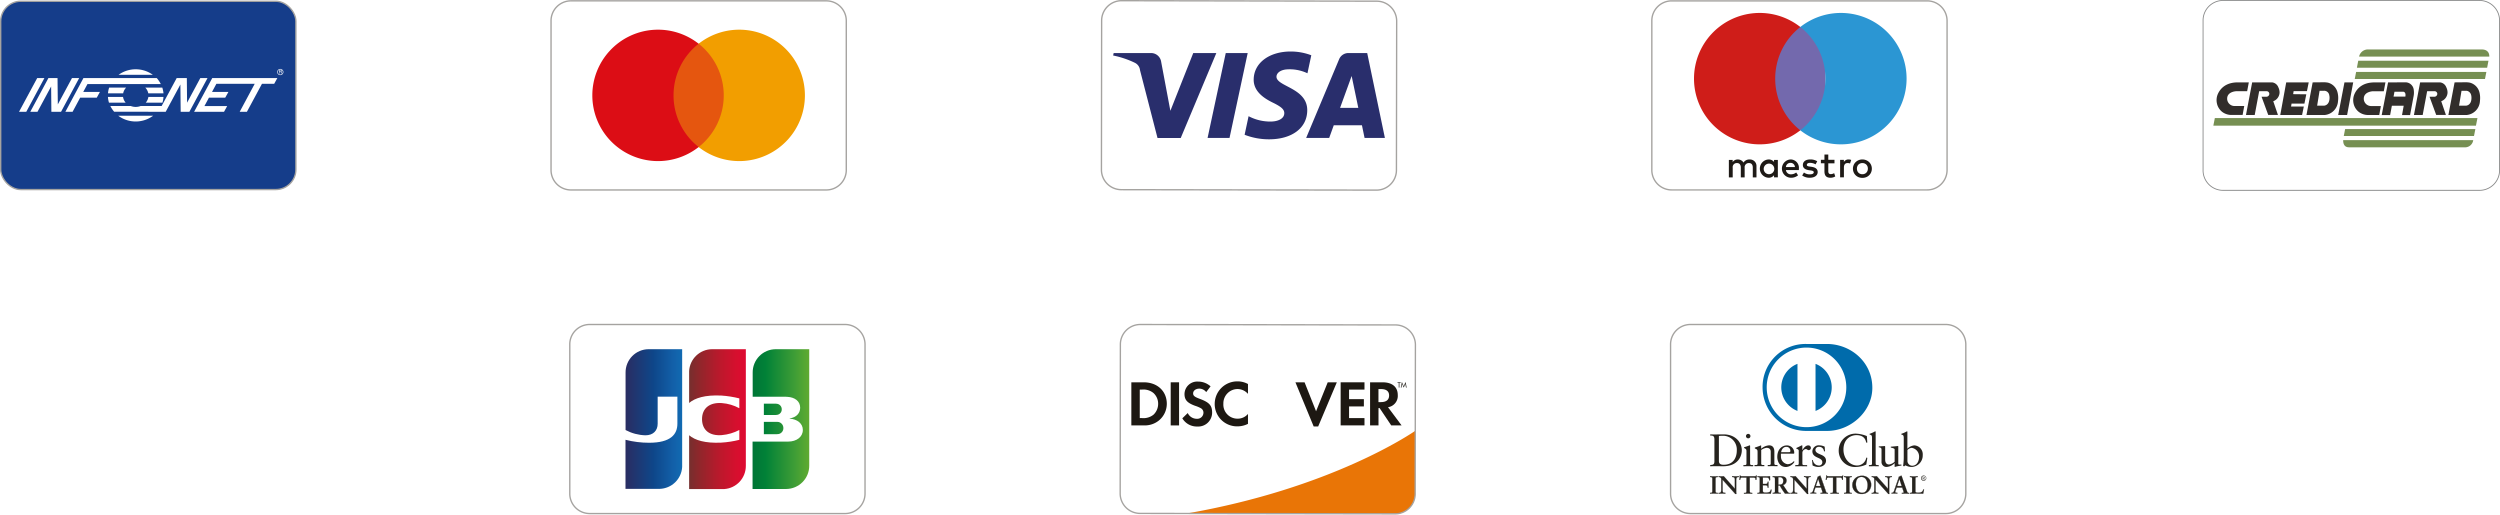 <svg xmlns="http://www.w3.org/2000/svg" xmlns:xlink="http://www.w3.org/1999/xlink" id="72053c45-4800-43bf-86c4-c0aae9835dfd" data-name="Capa 1" viewBox="0 0 800.362 164.721"><defs><style>.\32 9d6fea1-edb9-45f4-8c62-23ef16aaf701,.\36 0039d3d-7dd2-4a9d-b2e3-486b62ddfce0,.\38 423f7a1-c78e-432d-8b72-85df0a9ae8a5,.ae5061a5-8306-4f6a-991d-0ef3051d4551,.b4117da2-a635-49bc-af25-9eb800fdc3ba,.f47c3297-7904-4437-95ae-781295cc8aa0,.fd6dd6ee-c37f-4eec-a32e-9e86078b07d4{fill:none;}.\39 208f4aa-bb5a-4210-b761-37e53cbdfc9b,.e033c695-2064-4c12-9c58-fb3a022b4258{fill:#fff;}.e033c695-2064-4c12-9c58-fb3a022b4258{fill-rule:evenodd;}.d45a3d1a-5dd8-4775-addf-252cd814f80e{fill:#e97506;}.c73735b4-0715-4db2-9c90-2b2970f979d1{clip-path:url(#22bd2fd9-3be0-42d1-aad4-580e83777089);}.\37 03d8535-a7b8-41d7-ace9-9716faa947a4{isolation:isolate;}.eac86878-eb75-4762-b233-180561f9b6b8{clip-path:url(#cf669a13-4d24-44b8-845e-4fec0239dea1);}.c3759b43-fc4e-45a3-8c30-178ae6149c0b{clip-path:url(#c8aaf7ba-fe17-47f5-9a77-2ba0b7b5d8ba);}.\36 dffe83f-b789-4405-9b68-fc76aabcfe85{fill:#1d1812;}.\33 898bc5a-eed3-4791-aa8a-34abf4b57781{fill:#26231e;}.\32 9d6fea1-edb9-45f4-8c62-23ef16aaf701,.ae5061a5-8306-4f6a-991d-0ef3051d4551,.b4117da2-a635-49bc-af25-9eb800fdc3ba,.f47c3297-7904-4437-95ae-781295cc8aa0{stroke:#a5a3a0;}.\32 9d6fea1-edb9-45f4-8c62-23ef16aaf701,.\36 0039d3d-7dd2-4a9d-b2e3-486b62ddfce0,.ae5061a5-8306-4f6a-991d-0ef3051d4551,.b4117da2-a635-49bc-af25-9eb800fdc3ba,.f47c3297-7904-4437-95ae-781295cc8aa0,.fd6dd6ee-c37f-4eec-a32e-9e86078b07d4{stroke-miterlimit:3.864;}.f47c3297-7904-4437-95ae-781295cc8aa0{stroke-width:0.439px;}.\32 9d6fea1-edb9-45f4-8c62-23ef16aaf701{stroke-width:0.445px;}.e60d9933-15f3-4945-b668-b451ee674d67{fill:#006bab;}.b4117da2-a635-49bc-af25-9eb800fdc3ba{stroke-width:0.443px;}.b816ae9b-b5ba-4862-a530-3e5076c3d41d{clip-path:url(#c1736581-d035-41c4-82eb-27b739a4a7e2);}.\39 d559d72-161e-4636-83a8-01bc274f09db{fill:url(#81c82379-6912-4f16-9199-c1c1a40b06df);}.\34 a2f2ea0-1deb-4920-acb2-5d4dc09baea2{clip-path:url(#ed4e6498-cd26-40d7-becb-b6c2a7c92d90);}.\33 58b7416-c02b-4b55-a30a-e36d5d6673bd{fill:url(#fa9dbc0d-bb02-46f6-b979-9d1907918a9b);}.f4f3da46-73ba-4990-b166-cf4096fca884{clip-path:url(#0b10f837-f489-440a-8e31-02240fd08b47);}.e98ded2d-ae4d-4990-8339-86a8c76c583c{fill:url(#a48c28b9-9a8b-44bb-8f86-cc07f18ebe59);}.\34 8e314a4-000c-4e57-8ac2-121577d767bf{clip-path:url(#44d40554-fa83-4783-aa2b-bca346782717);}.\38 43f4a1f-797b-4aeb-a188-c6958a3ba7cc{fill:url(#ca3acca6-6533-4475-9fe4-30c50869da82);}.\35 a6ea03b-283a-4e33-bd6c-fd5cccdd7d1a{clip-path:url(#e8cd46ad-18da-43af-a576-4982d52cb0be);}.\32 a88dcfc-3ab6-4eab-ab8c-7dad5ecea307{fill:url(#eb55837d-7016-4961-a412-8ee27015e9af);}.bf7459d7-2363-44f7-957f-bd68685651c2{fill:#153d8a;}.\36 0039d3d-7dd2-4a9d-b2e3-486b62ddfce0{stroke:#fff;stroke-width:0.186px;}.dc3177ff-a73b-4a90-8517-cedf85f7908d{fill:#292e6c;}.ae5061a5-8306-4f6a-991d-0ef3051d4551{stroke-width:0.444px;}.\33 d786e0d-d3e6-495c-9b93-9a14c2c1ec3e{fill:#e5560f;}.fda0a3d9-5801-4341-ac45-2d62ec8ceeab{fill:#dc0d15;}.b58fe8fd-037b-4e60-b2ba-c3c2cf61b710{fill:#f29e00;}.fd6dd6ee-c37f-4eec-a32e-9e86078b07d4{stroke:#888989;stroke-width:0.282px;}.ebb401b8-ea1f-49e8-8565-c02e3a874ddb{fill:#312d2b;}.\34 352333c-bab1-4b72-b97a-1447d057eba9{fill:#768f52;}.\38 502dcd9-7f77-48de-816b-db7921bff2bb{fill:#7369ad;}.e01b9368-2d66-4eff-8f9c-4e1d15e8280c{fill:#cf1d19;}.\32 73a85cf-41e1-4aad-9d38-10f38c73c7b1{fill:#2b96d3;}.b9488cfd-5683-4dd6-956a-11d16ed09633{fill:#1e1a16;}</style><clipPath id="22bd2fd9-3be0-42d1-aad4-580e83777089" transform="translate(-111.139 -302.539)"><path class="8423f7a1-c78e-432d-8b72-85df0a9ae8a5" d="M518.936,424.635a7.311,7.311,0,1,0,.268,0Z"></path></clipPath><clipPath id="cf669a13-4d24-44b8-845e-4fec0239dea1" transform="translate(-111.139 -302.539)"><rect class="8423f7a1-c78e-432d-8b72-85df0a9ae8a5" x="512.301" y="424.581" width="13.825" height="14.929"></rect></clipPath><clipPath id="c8aaf7ba-fe17-47f5-9a77-2ba0b7b5d8ba" transform="translate(-111.139 -302.539)"><rect class="8423f7a1-c78e-432d-8b72-85df0a9ae8a5" x="512.302" y="424.58" width="13.824" height="14.93"></rect></clipPath><clipPath id="c1736581-d035-41c4-82eb-27b739a4a7e2" transform="translate(-111.139 -302.539)"><path class="8423f7a1-c78e-432d-8b72-85df0a9ae8a5" d="M359.987,437.596h-4.303v3.94h4.225c.131,0,.403-.051.531-.051a1.901,1.901,0,0,0,1.492-1.919,1.966,1.966,0,0,0-1.492-1.919,1.117,1.117,0,0,0-.44-.051Z"></path></clipPath><linearGradient id="81c82379-6912-4f16-9199-c1c1a40b06df" x1="-6.29" y1="2628.999" x2="-4.781" y2="2628.999" gradientTransform="translate(316.712 -31534.54) scale(12.047)" gradientUnits="userSpaceOnUse"><stop offset="0" stop-color="#007536"></stop><stop offset="0.23" stop-color="#018137"></stop><stop offset="0.74" stop-color="#3e9d36"></stop><stop offset="1" stop-color="#60ab30"></stop></linearGradient><clipPath id="ed4e6498-cd26-40d7-becb-b6c2a7c92d90" transform="translate(-111.139 -302.539)"><path class="8423f7a1-c78e-432d-8b72-85df0a9ae8a5" d="M359.456,414.332a7.41,7.41,0,0,0-7.35,7.466v7.75h10.395a4.534,4.534,0,0,1,.727.038c2.344.13,4.082,1.362,4.082,3.486,0,1.688-1.167,3.113-3.357,3.41v.077c2.386.169,4.213,1.531,4.213,3.617,0,2.255-2.023,3.733-4.692,3.733H352.068v15.177H362.85a7.425,7.425,0,0,0,7.362-7.478V414.332Z"></path></clipPath><linearGradient id="fa9dbc0d-bb02-46f6-b979-9d1907918a9b" x1="-6.294" y1="2628.787" x2="-4.787" y2="2628.787" gradientTransform="translate(316.695 -31512.277) scale(12.038)" xlink:href="#81c82379-6912-4f16-9199-c1c1a40b06df"></linearGradient><clipPath id="0b10f837-f489-440a-8e31-02240fd08b47" transform="translate(-111.139 -302.539)"><path class="8423f7a1-c78e-432d-8b72-85df0a9ae8a5" d="M355.684,431.777v3.615h3.837a1.187,1.187,0,0,0,.4-.038,1.732,1.732,0,0,0,1.492-1.765,1.752,1.752,0,0,0-1.492-1.774,2.494,2.494,0,0,0-.388-.039Z"></path></clipPath><linearGradient id="a48c28b9-9a8b-44bb-8f86-cc07f18ebe59" x1="-6.292" y1="2628.7" x2="-4.784" y2="2628.7" gradientTransform="translate(316.712 -31514.348) scale(12.038)" xlink:href="#81c82379-6912-4f16-9199-c1c1a40b06df"></linearGradient><clipPath id="44d40554-fa83-4783-aa2b-bca346782717" transform="translate(-111.139 -302.539)"><path class="8423f7a1-c78e-432d-8b72-85df0a9ae8a5" d="M329.53,414.332H318.771a7.411,7.411,0,0,0-7.359,7.466v18.416a14.394,14.394,0,0,0,6.348,1.685c2.555,0,3.929-1.557,3.929-3.695V429.522h6.311v8.656c0,3.357-2.06,6.106-9.059,6.106a30.366,30.366,0,0,1-7.555-.947v15.709h10.929a7.418,7.418,0,0,0,7.214-7.011Z"></path></clipPath><linearGradient id="ca3acca6-6533-4475-9fe4-30c50869da82" x1="-7.358" y1="2631.252" x2="-5.85" y2="2631.252" gradientTransform="translate(290.066 -31971.536) scale(12.202)" gradientUnits="userSpaceOnUse"><stop offset="0" stop-color="#2a2d62"></stop><stop offset="0.48" stop-color="#0e4689"></stop><stop offset="0.83" stop-color="#1260a9"></stop><stop offset="1" stop-color="#116bb2"></stop></linearGradient><clipPath id="e8cd46ad-18da-43af-a576-4982d52cb0be" transform="translate(-111.139 -302.539)"><path class="8423f7a1-c78e-432d-8b72-85df0a9ae8a5" d="M339.108,414.332a7.404,7.404,0,0,0-7.348,7.009v10.204c1.857-1.587,5.093-2.618,10.29-2.374a32.875,32.875,0,0,1,5.781.908v3.151a13.933,13.933,0,0,0-5.587-1.647c-3.965-.285-6.351,1.685-6.351,5.133,0,3.486,2.386,5.444,6.351,5.119a14.718,14.718,0,0,0,5.587-1.645V443.35a31.325,31.325,0,0,1-5.781.894c-5.196.246-8.433-.772-10.29-2.36V459.11h11.241a7.419,7.419,0,0,0,6.915-7.452V414.332Z"></path></clipPath><linearGradient id="eb55837d-7016-4961-a412-8ee27015e9af" x1="-6.921" y1="2626.66" x2="-5.413" y2="2626.66" gradientTransform="translate(302.869 -31125.516) scale(11.901)" gradientUnits="userSpaceOnUse"><stop offset="0" stop-color="#742f2e"></stop><stop offset="0.17" stop-color="#8d272b"></stop><stop offset="0.57" stop-color="#bd182c"></stop><stop offset="0.86" stop-color="#d70f2e"></stop><stop offset="1" stop-color="#dd0a31"></stop></linearGradient></defs><title>formas-pago</title><path class="e033c695-2064-4c12-9c58-fb3a022b4258" d="M476.159,406.426l81.728.143a6.388,6.388,0,0,1,6.389,6.324l-.078,47.837a6.38,6.38,0,0,1-6.401,6.311L476.068,466.9a6.377,6.377,0,0,1-6.312-6.338l.065-47.824a6.393,6.393,0,0,1,6.338-6.312" transform="translate(-111.139 -302.539)"></path><path class="d45a3d1a-5dd8-4775-addf-252cd814f80e" d="M564.225,440.46c-1.18.816-26.944,18.43-73.24,26.478l35.084.065h32.57a6.373,6.373,0,0,0,5.546-6.247Z" transform="translate(-111.139 -302.539)"></path><g class="c73735b4-0715-4db2-9c90-2b2970f979d1"><g class="703d8535-a7b8-41d7-ace9-9716faa947a4"><g class="eac86878-eb75-4762-b233-180561f9b6b8"><g class="c3759b43-fc4e-45a3-8c30-178ae6149c0b"><image width="50" height="54" transform="translate(401.162 122.041) scale(0.277)"></image></g></g></g></g><path class="6dffe83f-b789-4405-9b68-fc76aabcfe85" d="M477.286,424.933h-3.953v13.79h3.928a7.173,7.173,0,0,0,4.925-1.594,6.948,6.948,0,0,0,2.501-5.3c0-4.069-3.045-6.896-7.4-6.896m3.149,10.356a5.109,5.109,0,0,1-3.68,1.101h-.727v-9.124h.727a4.998,4.998,0,0,1,3.68,1.115,4.626,4.626,0,0,1,1.478,3.434,4.762,4.762,0,0,1-1.478,3.474" transform="translate(-111.139 -302.539)"></path><rect class="6dffe83f-b789-4405-9b68-fc76aabcfe85" x="374.792" y="122.394" width="2.683" height="13.802"></rect><path class="6dffe83f-b789-4405-9b68-fc76aabcfe85" d="M495.198,430.208c-1.62-.596-2.086-.985-2.086-1.724,0-.869.842-1.529,2.008-1.529a2.801,2.801,0,0,1,2.178,1.115l1.4-1.84a5.962,5.962,0,0,0-4.044-1.529,4.058,4.058,0,0,0-4.303,3.953c0,1.905.869,2.876,3.397,3.798a9.974,9.974,0,0,1,1.866.79,1.625,1.625,0,0,1,.804,1.425,1.97,1.97,0,0,1-2.087,1.944,3.181,3.181,0,0,1-2.941-1.84l-1.738,1.685a5.378,5.378,0,0,0,4.783,2.63,4.458,4.458,0,0,0,4.757-4.535c-.014-2.217-.934-3.214-3.992-4.342" transform="translate(-111.139 -302.539)"></path><path class="6dffe83f-b789-4405-9b68-fc76aabcfe85" d="M500.019,431.828a7.152,7.152,0,0,0,7.284,7.207,7.503,7.503,0,0,0,3.37-.804v-3.175a4.263,4.263,0,0,1-3.253,1.516,4.5,4.5,0,0,1-4.626-4.757,4.581,4.581,0,0,1,4.51-4.73,4.474,4.474,0,0,1,3.37,1.555v-3.161a6.885,6.885,0,0,0-3.318-.843,7.224,7.224,0,0,0-7.335,7.193" transform="translate(-111.139 -302.539)"></path><polygon class="6dffe83f-b789-4405-9b68-fc76aabcfe85" points="421.332 131.661 417.652 122.394 414.723 122.394 420.568 136.534 422.007 136.534 427.981 122.394 425.065 122.394 421.332 131.661"></polygon><polygon class="6dffe83f-b789-4405-9b68-fc76aabcfe85" points="429.2 136.184 436.833 136.184 436.833 133.85 431.895 133.85 431.895 130.119 436.638 130.119 436.638 127.786 431.895 127.786 431.895 124.727 436.833 124.727 436.833 122.393 429.2 122.393 429.2 136.184"></polygon><path class="6dffe83f-b789-4405-9b68-fc76aabcfe85" d="M558.626,429.003c0-2.579-1.775-4.069-4.873-4.069h-3.991v13.79h2.695V433.176h.35l3.72,5.548h3.318l-4.342-5.819a3.66,3.66,0,0,0,3.124-3.902m-5.404,2.268h-.778v-4.173h.83c1.673,0,2.579.7,2.579,2.048,0,1.386-.906,2.125-2.63,2.125" transform="translate(-111.139 -302.539)"></path><polygon class="3898bc5a-eed3-4791-aa8a-34abf4b57781" points="448.018 124.079 447.798 124.079 447.798 122.549 447.396 122.549 447.396 122.355 448.419 122.355 448.419 122.549 448.018 122.549 448.018 124.079"></polygon><polygon class="3898bc5a-eed3-4791-aa8a-34abf4b57781" points="448.886 122.938 448.873 122.938 448.678 124.079 448.458 124.079 448.808 122.278 449.392 123.638 449.987 122.278 450.337 124.079 450.117 124.079 449.91 122.938 449.392 124.104 448.886 122.938"></polygon><path class="f47c3297-7904-4437-95ae-781295cc8aa0" d="M476.159,406.426l81.728.143a6.388,6.388,0,0,1,6.389,6.324l-.078,47.837a6.38,6.38,0,0,1-6.401,6.311L476.068,466.9a6.377,6.377,0,0,1-6.312-6.338l.065-47.824A6.393,6.393,0,0,1,476.159,406.426Z" transform="translate(-111.139 -302.539)"></path><path class="9208f4aa-bb5a-4210-b761-37e53cbdfc9b" d="M652.286,406.426H734.079a6.392,6.392,0,0,1,6.403,6.324v47.876a6.384,6.384,0,0,1-6.403,6.324H652.286a6.367,6.367,0,0,1-6.324-6.324V412.75a6.367,6.367,0,0,1,6.324-6.324" transform="translate(-111.139 -302.539)"></path><path class="29d6fea1-edb9-45f4-8c62-23ef16aaf701" d="M652.286,406.426H734.079a6.392,6.392,0,0,1,6.403,6.324v47.876a6.384,6.384,0,0,1-6.403,6.324H652.286a6.367,6.367,0,0,1-6.324-6.324V412.75A6.367,6.367,0,0,1,652.286,406.426Z" transform="translate(-111.139 -302.539)"></path><path class="e60d9933-15f3-4945-b668-b451ee674d67" d="M696.001,440.499c7.608.039,14.555-6.208,14.555-13.802,0-8.296-6.947-14.036-14.555-14.036h-6.545A13.732,13.732,0,0,0,675.42,426.696a13.948,13.948,0,0,0,14.036,13.802Z" transform="translate(-111.139 -302.539)"></path><path class="9208f4aa-bb5a-4210-b761-37e53cbdfc9b" d="M692.372,434.097V419.023a8.071,8.071,0,0,1,0,15.074m-10.964-7.543a8.076,8.076,0,0,1,5.184-7.531V434.097a8.094,8.094,0,0,1-5.184-7.543m8.074-12.741a12.74,12.74,0,1,0,12.741,12.741,12.739,12.739,0,0,0-12.741-12.741" transform="translate(-111.139 -302.539)"></path><path class="3898bc5a-eed3-4791-aa8a-34abf4b57781" d="M661.436,450.077c0,1.127.804,1.256,1.529,1.256,3.161,0,4.199-2.385,4.199-4.563a4.408,4.408,0,0,0-4.588-4.716,8.968,8.968,0,0,0-1.14.065Zm-1.439-6.857c0-1.309-.686-1.231-1.349-1.244v-.376c.57.026,1.154.026,1.724.026.609,0,1.452-.026,2.54-.026,3.784,0,5.858,2.528,5.858,5.119,0,1.451-.855,5.093-6.039,5.093-.739,0-1.439-.026-2.125-.026-.661,0-1.309.012-1.958.026v-.389c.882-.09,1.309-.116,1.349-1.115Z" transform="translate(-111.139 -302.539)"></path><path class="3898bc5a-eed3-4791-aa8a-34abf4b57781" d="M670.845,442.871a.713.713,0,1,1,0-1.425.713.713,0,0,1,0,1.425m-1.569,8.553h.285c.401,0,.7,0,.7-.48V446.98c0-.635-.22-.739-.765-1.024v-.234a15.954,15.954,0,0,0,1.569-.531.642.642,0,0,1,.259-.078c.065,0,.103.09.103.208v5.624c0,.48.324.48.739.48h.246v.389c-.505,0-1.01-.026-1.542-.026s-1.05.012-1.594.026Z" transform="translate(-111.139 -302.539)"></path><path class="3898bc5a-eed3-4791-aa8a-34abf4b57781" d="M673.8,447.07c0-.544-.169-.686-.855-.959v-.285c.635-.207,1.231-.401,1.931-.7.053,0,.09.026.09.143v.946a4.317,4.317,0,0,1,2.542-1.103c1.243,0,1.685.908,1.685,2.048v3.772c0,.48.323.48.738.48h.273V451.8c-.519,0-1.024-.026-1.555-.026-.532,0-1.05.014-1.582.026v-.388h.259c.415,0,.7,0,.7-.48v-3.784c0-.83-.505-1.244-1.347-1.244a3.854,3.854,0,0,0-1.698.7v4.329c0,.48.324.48.739.48h.259V451.8c-.519,0-1.024-.026-1.556-.026s-1.05.014-1.581.026v-.388h.273c.415,0,.7,0,.7-.48V447.07Z" transform="translate(-111.139 -302.539)"></path><path class="3898bc5a-eed3-4791-aa8a-34abf4b57781" d="M683.897,447.304c.362,0,.415-.195.415-.363a1.246,1.246,0,0,0-1.272-1.348c-.893,0-1.502.662-1.685,1.712Zm-2.593.466a4.243,4.243,0,0,0,0,.855,2.449,2.449,0,0,0,2.151,2.528,2.802,2.802,0,0,0,1.97-.973l.208.208a3.429,3.429,0,0,1-2.709,1.659c-2.333,0-2.799-2.256-2.799-3.189,0-2.864,1.931-3.719,2.955-3.719a2.323,2.323,0,0,1,2.475,2.294,1.753,1.753,0,0,1-.012.258l-.13.092H681.304Z" transform="translate(-111.139 -302.539)"></path><path class="3898bc5a-eed3-4791-aa8a-34abf4b57781" d="M685.892,451.424h.401c.415,0,.7,0,.7-.48v-4.109c0-.454-.543-.544-.765-.661v-.22c1.063-.454,1.659-.843,1.789-.843.09,0,.13.039.13.195V446.63h.026c.363-.57.985-1.504,1.879-1.504a.794.794,0,0,1,.83.777.715.715,0,0,1-.686.753c-.454,0-.454-.35-.973-.35a1.234,1.234,0,0,0-1.062,1.219v3.434c0,.48.297.48.7.48h.816v.388c-.804-.012-1.412-.026-2.048-.026-.596,0-1.217.014-1.736.026Z" transform="translate(-111.139 -302.539)"></path><path class="3898bc5a-eed3-4791-aa8a-34abf4b57781" d="M691.53,449.778a1.941,1.941,0,0,0,1.84,1.789,1.029,1.029,0,0,0,1.179-1.038c0-1.722-3.189-1.166-3.189-3.537a2.019,2.019,0,0,1,2.268-1.879,3.812,3.812,0,0,1,1.671.427l.104,1.49h-.336a1.496,1.496,0,0,0-1.594-1.437,1.028,1.028,0,0,0-1.14.958c0,1.712,3.395,1.18,3.395,3.487,0,.971-.778,1.996-2.514,1.996a3.983,3.983,0,0,1-1.789-.492l-.168-1.685Z" transform="translate(-111.139 -302.539)"></path><path class="3898bc5a-eed3-4791-aa8a-34abf4b57781" d="M708.948,444.244h-.363c-.272-1.71-1.49-2.398-3.136-2.398-1.685,0-4.134,1.128-4.134,4.641,0,2.955,2.112,5.08,4.368,5.08a2.98,2.98,0,0,0,2.941-2.54l.338.09-.338,2.139a8.285,8.285,0,0,1-3.24.777,5.211,5.211,0,0,1-5.585-5.508,5.384,5.384,0,0,1,5.546-5.158,10.555,10.555,0,0,1,3.46.778Z" transform="translate(-111.139 -302.539)"></path><path class="3898bc5a-eed3-4791-aa8a-34abf4b57781" d="M709.48,451.424h.272c.415,0,.7,0,.7-.48v-8.152c0-.946-.22-.985-.777-1.14v-.234a8.666,8.666,0,0,0,1.504-.635,1.091,1.091,0,0,1,.323-.155c.092,0,.118.09.118.208v10.122c0,.48.324.48.726.48h.246v.388c-.492,0-1.01-.026-1.541-.026-.532,0-1.05.014-1.594.026v-.401Z" transform="translate(-111.139 -302.539)"></path><path class="3898bc5a-eed3-4791-aa8a-34abf4b57781" d="M718.876,451.01c0,.259.155.272.415.272.181,0,.401-.012.584-.012v.311a14.086,14.086,0,0,0-2.113.454l-.065-.053v-1.178a3.991,3.991,0,0,1-2.591,1.231,1.579,1.579,0,0,1-1.608-1.738v-3.745c0-.389-.051-.751-.881-.816V445.45c.531-.014,1.697-.104,1.879-.104.168,0,.168.104.168.428v3.771c0,.44,0,1.698,1.27,1.698a3.214,3.214,0,0,0,1.763-.894v-3.94c0-.299-.7-.454-1.231-.597v-.272c1.321-.09,2.139-.208,2.28-.208.116,0,.116.104.116.259V451.01Z" transform="translate(-111.139 -302.539)"></path><path class="3898bc5a-eed3-4791-aa8a-34abf4b57781" d="M721.792,450.154a1.574,1.574,0,0,0,1.504,1.49c1.567,0,2.229-1.542,2.229-2.839a2.788,2.788,0,0,0-2.347-2.89,2.22,2.22,0,0,0-1.386.688Zm0-3.979a3.71,3.71,0,0,1,2.178-1.05,2.848,2.848,0,0,1,2.721,3.071,3.694,3.694,0,0,1-3.499,3.837,4.21,4.21,0,0,1-2.035-.519l-.44.338-.311-.157a17.213,17.213,0,0,0,.207-2.605v-6.299c0-.946-.22-.985-.777-1.14v-.234a7.796,7.796,0,0,0,1.502-.635,1.279,1.279,0,0,1,.324-.155c.091,0,.116.09.116.208v5.339Z" transform="translate(-111.139 -302.539)"></path><path class="3898bc5a-eed3-4791-aa8a-34abf4b57781" d="M658.636,460.328h.116c.285,0,.584-.039.584-.454v-4.173c0-.415-.299-.453-.584-.453h-.116v-.234c.311,0,.79.026,1.179.026.401,0,.881-.026,1.244-.026v.234h-.118c-.285,0-.582.038-.582.453v4.173c0,.415.297.454.582.454h.118v.234c-.389,0-.855-.039-1.258-.039-.388,0-.855.039-1.166.039Z" transform="translate(-111.139 -302.539)"></path><path class="3898bc5a-eed3-4791-aa8a-34abf4b57781" d="M661.034,460.522v-.167h-.078c-.285,0-.621-.053-.621-.493v-4.173c0-.44.336-.492.621-.492h.078v-.169c-.363,0-.83.026-1.219.026-.376,0-.842-.026-1.14-.026v.169h.078c.285,0,.622.051.622.492v4.173c0,.44-.336.493-.622.493h-.078v.167c.311,0,.765-.026,1.14-.026s.843.026,1.219.026m.026.078c-.389,0-.869-.026-1.256-.026-.389,0-.857.026-1.167.026h-.039v-.299h.157c.285-.012.557-.026.557-.415v-4.172c0-.389-.259-.415-.557-.415h-.157v-.312h.039c.311,0,.79.039,1.18.039s.869-.039,1.258-.039h.038V455.3h-.168c-.285,0-.558.026-.558.415v4.172c0,.389.273.415.558.415h.142v.312H661.06Z" transform="translate(-111.139 -302.539)"></path><path class="3898bc5a-eed3-4791-aa8a-34abf4b57781" d="M666.542,458.993l.013-.014v-2.98a.663.663,0,0,0-.7-.751h-.169v-.247c.376,0,.739.039,1.115.039.324,0,.661-.039.985-.039v.247H667.67c-.338,0-.714.065-.714,1.011v3.629a5.413,5.413,0,0,0,.051.804h-.297l-4.096-4.576v3.279c0,.7.13.934.753.934h.13v.234c-.338,0-.688-.039-1.024-.039-.363,0-.725.039-1.089.039v-.234H661.5c.544,0,.713-.376.713-1.011V455.96a.705.705,0,0,0-.725-.712h-.104v-.247c.299,0,.609.039.92.039.234,0,.468-.039.714-.039Z" transform="translate(-111.139 -302.539)"></path><path class="3898bc5a-eed3-4791-aa8a-34abf4b57781" d="M666.516,458.981m.026.012.026-.012m.13,1.658h.273a4.824,4.824,0,0,1-.039-.765v-3.627c0-.959.401-1.05.751-1.05h.078v-.169c-.311,0-.635.026-.946.026-.363,0-.727-.026-1.075-.026v.169h.142a.696.696,0,0,1,.725.777l-.012,3.007-.013.012-.026.026-3.538-4.005c-.234,0-.466.026-.714.026-.285,0-.582-.026-.881-.026v.169h.065a.754.754,0,0,1,.765.751v3.357c0,.635-.181,1.036-.751,1.05h-.078v.169c.338,0,.7-.027,1.05-.027.338,0,.661.027.985.027v-.143h-.104c-.621,0-.777-.272-.777-.971v-3.371Zm.299.078-.324-.014-4.044-4.51v3.202c.014.686.118.893.714.893h.169v.312h-.039c-.35,0-.688-.027-1.024-.027-.363,0-.725.027-1.089.027h-.039v-.299h.155c.532,0,.674-.336.688-.971V455.96a.671.671,0,0,0-.688-.673h-.142v-.312h.039c.297,0,.621.027.92.027.234,0,.466-.027.739-.014l3.499,3.94v-2.929c0-.635-.428-.712-.662-.712h-.207v-.312H665.7c.376,0,.738.027,1.115.027.324,0,.647-.027.985-.027h.039v.312h-.157c-.323.012-.673.038-.673.971v3.629a4.911,4.911,0,0,0,.051.79v.039Z" transform="translate(-111.139 -302.539)"></path><path class="3898bc5a-eed3-4791-aa8a-34abf4b57781" d="M668.979,455.403c-.596,0-.622.143-.739.726h-.232c.026-.22.063-.44.09-.674a3.942,3.942,0,0,0,.051-.673h.195c.065.232.259.232.48.232h4.109c.207,0,.415,0,.427-.246l.195.039c-.026.22-.065.427-.09.647-.013.22-.013.428-.013.649l-.232.09c-.014-.297-.053-.765-.584-.765h-1.335v4.238c0,.609.285.686.661.686h.155v.234c-.311,0-.867-.039-1.296-.039-.48,0-1.036.039-1.347.039v-.234h.142c.44,0,.661-.038.661-.673V455.429h-1.296Z" transform="translate(-111.139 -302.539)"></path><path class="3898bc5a-eed3-4791-aa8a-34abf4b57781" d="M672.115,460.6c-.311,0-.869-.026-1.296-.026-.48,0-1.038.026-1.349.026h-.039v-.299h.183c.44-.012.608-.012.621-.635v-4.225h-1.27v-.077h1.335v4.29c0,.635-.259.7-.7.7h-.116v.167c.311,0,.855-.026,1.309-.026.413,0,.946.026,1.256.026v-.167h-.116c-.389,0-.7-.09-.7-.726v-4.277h1.335c.531,0,.609.454.621.751l.169-.065c0-.207,0-.415.012-.621.027-.208.053-.401.078-.609l-.078-.014c-.038.234-.258.247-.466.247h-4.148c-.181,0-.388-.014-.466-.234h-.13a3.616,3.616,0,0,1-.051.649c-.026.22-.065.427-.09.635h.168c.104-.558.169-.739.765-.726v.077c-.596.014-.582.104-.712.7v.026h-.312V456.13c.027-.222.065-.442.092-.674a3.948,3.948,0,0,0,.051-.674v-.039h.259v.026c.051.208.195.208.401.208H672.88c.22,0,.376,0,.401-.22v-.039l.039.012.22.027v.038c-.026.222-.065.428-.09.636-.013.207-.013.427-.013.647v.026l-.026.014-.285.104v-.053c-.026-.297-.051-.726-.557-.726h-1.27v4.199c0,.596.246.649.621.649h.181V460.6Z" transform="translate(-111.139 -302.539)"></path><path class="3898bc5a-eed3-4791-aa8a-34abf4b57781" d="M673.787,460.328h.116c.285,0,.584-.039.584-.454v-4.173c0-.415-.299-.453-.584-.453h-.116v-.234c.48,0,1.309.026,1.983.026s1.502-.026,2.035-.026c-.013.336-.013.869.012,1.219l-.232.065c-.039-.519-.13-.934-.973-.934H675.511v2.086h.946c.48,0,.584-.272.621-.7h.234c-.012.312-.026.623-.026.934,0,.299.014.609.026.908l-.234.051c-.051-.48-.063-.79-.621-.79h-.959v1.854c0,.517.454.517.973.517.959,0,1.374-.065,1.62-.971l.22.051c-.104.428-.195.843-.273,1.27-.505,0-1.425-.039-2.137-.039s-1.673.039-2.127.039v-.246Z" transform="translate(-111.139 -302.539)"></path><path class="3898bc5a-eed3-4791-aa8a-34abf4b57781" d="M678.025,460.522c.065-.401.155-.802.259-1.205l-.155-.038c-.247.881-.7.971-1.647.958-.505,0-.997,0-1.01-.556v-1.893h.999c.557-.012.609.324.647.778l.169-.014c-.014-.297-.026-.582-.026-.881s.012-.596.026-.894h-.169c-.038.415-.181.713-.661.7h-.985v-2.164h1.14c.83-.012.973.428.999.92l.169-.051c-.013-.22-.027-.519-.027-.778v-.376c-.544,0-1.347.026-2.007.026-.649,0-1.464-.026-1.944-.026v.169h.077c.285,0,.623.051.623.492v4.173c0,.44-.338.493-.623.493H673.8v.167c.466,0,1.386-.026,2.086-.026.726,0,1.62.026,2.139.026m.026.078c-.505,0-1.425-.026-2.139-.026-.712,0-1.659.026-2.125.026h-.026v-.299h.142c.285,0,.558-.026.558-.415v-4.172c0-.389-.259-.415-.558-.415h-.142v-.312h.026c.493,0,1.321.039,1.983.039.674,0,1.502-.039,2.035-.039h.039v.039c0,.116-.014.259-.014.415,0,.273.014.57.026.804v.026l-.026.014-.285.077v-.039c-.051-.517-.116-.893-.934-.893h-1.075v2.021h.92c.454,0,.544-.246.596-.674v-.026h.299v.039c-.013.311-.026.621-.026.932,0,.299.012.597.026.908v.026l-.026.014-.273.051v-.039c-.051-.492-.065-.751-.582-.765h-.92v1.828c0,.48.415.48.932.48.959-.014,1.348-.053,1.582-.946l.012-.039.026.012.259.065-.012.027c-.104.427-.195.842-.273,1.27l-.012.026h-.013Z" transform="translate(-111.139 -302.539)"></path><path class="3898bc5a-eed3-4791-aa8a-34abf4b57781" d="M680.423,457.698h.389c.79,0,1.231-.299,1.231-1.244a1.095,1.095,0,0,0-1.166-1.166c-.247,0-.338.026-.454.026Zm-1.024-1.854c0-.584-.324-.609-.57-.609h-.143v-.246c.259,0,.753.026,1.232.026s.855-.026,1.282-.026c.999,0,1.893.272,1.893,1.4a1.507,1.507,0,0,1-1.101,1.4l1.36,2.06a.883.883,0,0,0,.777.48v.234c-.259,0-.517-.026-.777-.026-.246,0-.505.026-.753.026a22.591,22.591,0,0,1-1.658-2.579h-.519V459.68c0,.623.285.635.647.635h.143v.234c-.454,0-.92-.026-1.374-.026-.376,0-.751.026-1.154.026v-.234h.143c.299,0,.57-.128.57-.427Z" transform="translate(-111.139 -302.539)"></path><path class="3898bc5a-eed3-4791-aa8a-34abf4b57781" d="M680.811,457.658c.79,0,1.193-.285,1.193-1.205a1.048,1.048,0,0,0-1.128-1.127c-.22,0-.324.026-.415.026v2.306Zm-.401.065h-.039v-2.436h.026a3.159,3.159,0,0,1,.454-.026,1.116,1.116,0,0,1,1.193,1.192c0,.947-.454,1.27-1.258,1.27Zm0,.22h.544l.012.014A24.089,24.089,0,0,0,682.6,460.522c.246,0,.505-.026.751-.026.259,0,.507.026.753.026v-.167a.913.913,0,0,1-.765-.493l-1.388-2.074.039-.012a1.462,1.462,0,0,0,1.089-1.374c0-1.101-.855-1.36-1.854-1.36-.415,0-.804.026-1.282.026-.468,0-.947-.026-1.207-.026v.167h.104c.246,0,.596.039.596.635v4.044c0,.324-.297.468-.596.468h-.104v.167c.389,0,.753-.026,1.128-.026.44,0,.894.026,1.335.026v-.167h-.104c-.362,0-.686-.053-.686-.674Zm3.72,2.658c-.272,0-.519-.026-.778-.026-.246,0-.492.026-.777.012a21.423,21.423,0,0,1-1.646-2.566h-.468v1.673c.013.596.247.596.623.608h.181v.312h-.039c-.454,0-.92-.027-1.374-.027-.388,0-.751.027-1.152.027H678.66v-.299h.169c.285,0,.531-.13.531-.389v-4.044c-.013-.57-.285-.557-.531-.57h-.182v-.311h.039c.259,0,.751.039,1.231.039.468,0,.855-.039,1.284-.039.999,0,1.931.285,1.931,1.439a1.542,1.542,0,0,1-1.087,1.425l1.335,2.009a.872.872,0,0,0,.751.466h.026v.299h-.026Z" transform="translate(-111.139 -302.539)"></path><path class="3898bc5a-eed3-4791-aa8a-34abf4b57781" d="M689.534,458.993l.013-.014v-2.98a.66.66,0,0,0-.688-.751h-.169v-.247c.377,0,.739.039,1.115.039.324,0,.649-.039.985-.039v.247h-.116c-.336,0-.712.065-.712,1.011v3.629a5.21,5.21,0,0,0,.051.804h-.311l-4.096-4.576v3.279c0,.7.13.934.753.934h.13v.234c-.338,0-.688-.039-1.024-.039-.363,0-.725.039-1.089.039v-.234h.104c.556,0,.725-.376.725-1.011V455.96a.705.705,0,0,0-.725-.712h-.104v-.247c.299,0,.609.039.92.039.234,0,.468-.039.714-.039Z" transform="translate(-111.139 -302.539)"></path><path class="3898bc5a-eed3-4791-aa8a-34abf4b57781" d="M689.521,458.981m.014.012.026-.012m.142,1.658h.26a4.824,4.824,0,0,1-.039-.765v-3.627c0-.959.403-1.038.739-1.05h.09v-.169c-.311,0-.635.026-.946.026-.362,0-.726-.026-1.075-.026v.169h.142a.696.696,0,0,1,.727.777l-.013,3.007-.014.012-.026.026-3.538-4.005c-.232,0-.466.026-.712.026-.299,0-.596-.026-.881-.026v.169h.065a.743.743,0,0,1,.751.751v3.357c0,.635-.181,1.05-.751,1.05h-.078v.169c.35,0,.7-.027,1.05-.027.336,0,.661.027.999.027v-.143h-.104c-.623,0-.778-.272-.778-.971v-3.371Zm.299.078-.324-.014-4.044-4.496v3.188c.014.7.118.893.714.893h.169v.312h-.039c-.35,0-.688-.027-1.024-.027-.35,0-.725.027-1.089.027h-.039v-.299h.143c.531,0,.674-.336.686-.971V455.96a.67.67,0,0,0-.686-.673h-.143v-.312h.039c.299,0,.609.027.92.027.234,0,.468-.027.739-.027l3.499,3.941V455.987c0-.635-.427-.713-.661-.713h-.208v-.311h.039c.376,0,.739.026,1.115.026.324,0,.649-.026.985-.026h.039v.311h-.155c-.324.014-.661.039-.674.973v3.627a4.029,4.029,0,0,0,.051.804v.039Z" transform="translate(-111.139 -302.539)"></path><path class="3898bc5a-eed3-4791-aa8a-34abf4b57781" d="M693.227,455.896h-.026l-.739,2.255h1.492Zm-1.166,3.525a3.485,3.485,0,0,0-.181.621c0,.234.336.285.596.285h.09v.234c-.311-.026-.649-.039-.959-.039-.285,0-.57.014-.855.039v-.234h.053a.71.71,0,0,0,.686-.517l1.27-3.655a7.281,7.281,0,0,0,.299-.985,5.061,5.061,0,0,0,.725-.338.125.125,0,0,1,.065-.012c.026,0,.039,0,.051.026.026.065.053.13.078.207l1.465,4.161c.09.285.195.57.285.816a.519.519,0,0,0,.531.324h.051v.232c-.362-.026-.712-.038-1.101-.038s-.79.012-1.193.038v-.232h.092c.181,0,.492-.027.492-.234a2.239,2.239,0,0,0-.155-.57l-.311-.92h-1.815Z" transform="translate(-111.139 -302.539)"></path><path class="3898bc5a-eed3-4791-aa8a-34abf4b57781" d="M693.189,455.908h0Zm-.674,2.204h1.4l-.686-2.139Zm-.09.078.765-2.32h.039v.038h0V455.87h.026l.751,2.32Zm1.62,2.332c.401-.012.777-.026,1.166-.026.376,0,.714.014,1.063.026v-.167H696.26a.545.545,0,0,1-.557-.338c-.104-.246-.195-.531-.299-.816l-1.465-4.16a1.957,1.957,0,0,1-.065-.195H693.85a.051.051,0,0,0-.039.012,2.791,2.791,0,0,1-.712.324,7.392,7.392,0,0,1-.299.999l-1.27,3.655a.753.753,0,0,1-.725.544h-.014v.169c.273-.014.544-.027.83-.027.311,0,.622.014.934.027V460.38h-.053c-.259,0-.622-.026-.635-.311a3.292,3.292,0,0,1,.182-.635l.026.012-.026-.012.258-.855H694.16l.324.946a2.31,2.31,0,0,1,.155.582c-.012.247-.35.259-.531.259h-.053v.155Zm2.255.078c-.363-.014-.714-.026-1.101-.026s-.792.012-1.193.026h-.039V460.29h.13c.183,0,.468-.039.468-.195a2.314,2.314,0,0,0-.157-.558l-.297-.906h-1.75l-.246.804a3.787,3.787,0,0,0-.183.609c0,.193.299.246.57.246h.13V460.6h-.039c-.311-.014-.647-.026-.958-.026-.285,0-.57.012-.855.026H690.74V460.29h.09a.682.682,0,0,0,.661-.493l1.27-3.655a8.3,8.3,0,0,0,.311-1.011,4.182,4.182,0,0,0,.727-.338.145.145,0,0,1,.077-.012.087.087,0,0,1,.09.051c.027.065.053.13.078.195l1.465,4.16a6.571,6.571,0,0,0,.299.818.465.465,0,0,0,.492.297h.078v.312Z" transform="translate(-111.139 -302.539)"></path><path class="3898bc5a-eed3-4791-aa8a-34abf4b57781" d="M696.662,455.403c-.596,0-.622.143-.739.726h-.232c.026-.22.063-.44.09-.674a5.724,5.724,0,0,0,.051-.673h.195c.065.232.259.232.48.232h4.109c.22,0,.415,0,.427-.246l.195.039c-.026.22-.065.427-.09.647-.013.22-.013.428-.013.649l-.232.09c-.014-.297-.053-.765-.584-.765h-1.309v4.238c0,.609.273.686.662.686h.142v.234c-.311,0-.869-.039-1.296-.039-.48,0-1.038.039-1.348.039v-.234h.155c.44,0,.661-.038.661-.673V455.429H696.662Z" transform="translate(-111.139 -302.539)"></path><path class="3898bc5a-eed3-4791-aa8a-34abf4b57781" d="M699.799,460.6c-.311,0-.869-.026-1.296-.026-.48,0-1.038.026-1.349.026h-.039v-.299h.195c.44-.012.609-.012.623-.635v-4.225h-1.27v-.077h1.335v4.29c0,.635-.259.7-.7.7H697.18v.167c.311,0,.855-.026,1.309-.026.415,0,.946.026,1.27.026v-.167h-.116c-.389,0-.7-.09-.7-.713v-4.276h1.335c.531,0,.609.453.621.751l.169-.065c0-.208,0-.415.013-.621.026-.208.051-.415.077-.609l-.116-.027c-.039.234-.259.247-.454.247h-4.148c-.181,0-.388-.014-.466-.234h-.13a3.616,3.616,0,0,1-.051.649c-.026.22-.065.427-.09.635h.168c.104-.558.169-.739.765-.726v.077c-.596.014-.582.104-.712.7v.026h-.311V456.13c.026-.222.077-.442.09-.674a3.948,3.948,0,0,0,.051-.674v-.039h.259l.014.026c.051.208.193.208.401.208h4.148c.22,0,.376,0,.388-.22v-.039l.039.012.234.027v.038c-.026.222-.065.428-.09.636-.014.207-.014.427-.014.647v.026l-.026.014-.259.104v-.053c-.026-.297-.051-.726-.558-.726h-1.27v4.199c.014.596.247.649.623.649h.181V460.6Z" transform="translate(-111.139 -302.539)"></path><path class="3898bc5a-eed3-4791-aa8a-34abf4b57781" d="M701.509,460.328h.116c.285,0,.584-.039.584-.454v-4.173c0-.415-.299-.453-.584-.453h-.116v-.234c.311,0,.79.026,1.179.026.401,0,.881-.026,1.256-.026v.234h-.116c-.285,0-.596.038-.596.453v4.173c0,.415.297.454.596.454h.116v.234c-.388,0-.855-.039-1.256-.039-.389,0-.855.039-1.166.039v-.234Z" transform="translate(-111.139 -302.539)"></path><path class="3898bc5a-eed3-4791-aa8a-34abf4b57781" d="M703.907,460.522v-.167h-.077c-.285,0-.623-.053-.623-.493v-4.173c0-.44.338-.492.623-.492h.077v-.169c-.362,0-.83.026-1.217.026-.377,0-.83-.026-1.142-.026v.169h.078c.285,0,.621.051.621.492v4.173c0,.44-.336.493-.621.493h-.078v.167c.312,0,.765-.026,1.142-.026.388,0,.842.026,1.217.026m.039.078c-.389,0-.869-.026-1.256-.026-.389,0-.857.026-1.167.026h-.039v-.299h.157c.285,0,.557-.026.557-.415v-4.172c0-.389-.272-.415-.557-.415h-.143v-.312h.039c.311,0,.79.039,1.179.039.401,0,.881-.039,1.256-.039h.026V455.3H703.83c-.285,0-.558.026-.558.415v4.172c0,.389.259.415.558.415h.142v.312h-.026Z" transform="translate(-111.139 -302.539)"></path><path class="3898bc5a-eed3-4791-aa8a-34abf4b57781" d="M707.237,460.328c1.543,0,1.815-1.36,1.815-2.528s-.621-2.579-1.956-2.579c-1.4,0-1.815,1.244-1.815,2.308.012,1.439.674,2.799,1.956,2.799m-.116-5.444a2.787,2.787,0,0,1,3.045,2.748,2.924,2.924,0,0,1-3.006,3.045,2.816,2.816,0,0,1-2.982-2.864,2.897,2.897,0,0,1,2.943-2.929" transform="translate(-111.139 -302.539)"></path><path class="3898bc5a-eed3-4791-aa8a-34abf4b57781" d="M705.268,457.542c0-1.075.428-2.345,1.84-2.345,1.348,0,1.983,1.437,1.983,2.605,0,1.154-.273,2.554-1.854,2.554v-.078c1.516,0,1.775-1.335,1.789-2.489,0-1.154-.623-2.54-1.919-2.54-1.374,0-1.775,1.205-1.775,2.268,0,1.412.649,2.747,1.905,2.747v.078c-1.321.026-1.97-1.36-1.97-2.799m-1.115.285a2.948,2.948,0,0,1,2.98-2.98v.077a2.866,2.866,0,0,0-2.902,2.904,2.777,2.777,0,0,0,2.955,2.825,2.889,2.889,0,0,0,2.98-3.02,2.759,2.759,0,0,0-3.02-2.709v-.077a2.828,2.828,0,0,1,3.084,2.786,2.957,2.957,0,0,1-3.045,3.084,2.857,2.857,0,0,1-3.033-2.89" transform="translate(-111.139 -302.539)"></path><path class="3898bc5a-eed3-4791-aa8a-34abf4b57781" d="M715.545,458.993l.013-.014v-2.98a.663.663,0,0,0-.7-.751H714.69v-.247c.376,0,.739.039,1.115.039.324,0,.649-.039.985-.039v.247h-.13c-.336,0-.713.065-.713,1.011v3.629a5.203,5.203,0,0,0,.053.804h-.299l-4.109-4.576v3.279c0,.7.13.934.753.934h.142v.234c-.336,0-.686-.039-1.024-.039-.362,0-.726.039-1.087.039v-.234h.116c.544,0,.712-.376.712-1.011V455.96a.704.704,0,0,0-.726-.712h-.103v-.247c.297,0,.608.039.92.039.232,0,.466-.039.712-.039Z" transform="translate(-111.139 -302.539)"></path><path class="3898bc5a-eed3-4791-aa8a-34abf4b57781" d="M715.519,458.981m.026.012.026-.012m.13,1.658h.26a4.824,4.824,0,0,1-.039-.765v-3.627c0-.959.403-1.038.739-1.05h.09v-.169c-.311,0-.635.026-.946.026-.363,0-.714-.026-1.075-.026v.169h.142a.696.696,0,0,1,.727.777l-.013,3.007-.014.012-.026.026-3.538-4.005c-.232,0-.466.026-.712.026-.299,0-.596-.026-.881-.026v.169h.063a.753.753,0,0,1,.765.751v3.357c0,.635-.181,1.036-.751,1.05h-.077v.169c.35,0,.7-.027,1.05-.027.336,0,.661.027.997.027v-.143h-.104c-.621,0-.777-.272-.777-.971v-3.371Zm.299.078-.324-.014-4.044-4.496v3.188c.014.7.118.881.714.893h.169v.312h-.039c-.35,0-.688-.027-1.024-.027-.363,0-.725.027-1.089.027h-.026v-.299h.142c.532,0,.674-.336.688-.971V455.96a.671.671,0,0,0-.688-.673h-.128v-.312h.026c.297,0,.621.027.92.027.234,0,.466-.027.739-.014l3.499,3.94v-2.929c0-.635-.428-.712-.662-.712h-.207v-.312h.039c.376,0,.738.027,1.115.027.324,0,.647-.027.985-.027h.026v.312H716.66c-.324.012-.661.038-.674.971v3.629a5.258,5.258,0,0,0,.039.804l.013.039h-.039Z" transform="translate(-111.139 -302.539)"></path><path class="3898bc5a-eed3-4791-aa8a-34abf4b57781" d="M719.225,455.896h-.012l-.739,2.255h1.49ZM718.06,459.421a3.485,3.485,0,0,0-.181.621c0,.234.336.285.596.285h.09v.234c-.324-.026-.647-.039-.959-.039-.285,0-.57.014-.855.039v-.234h.053a.7.7,0,0,0,.686-.517l1.284-3.655a7.258,7.258,0,0,0,.297-.985,4.981,4.981,0,0,0,.725-.338.127.127,0,0,1,.065-.012c.027,0,.039,0,.053.026.026.065.051.13.077.207l1.465,4.161c.09.285.195.57.299.816a.503.503,0,0,0,.519.324h.051v.232c-.363-.026-.714-.038-1.101-.038-.389,0-.79.012-1.193.038v-.232h.09c.183,0,.493-.027.493-.234a2.24,2.24,0,0,0-.155-.57l-.312-.92h-1.815Z" transform="translate(-111.139 -302.539)"></path><path class="3898bc5a-eed3-4791-aa8a-34abf4b57781" d="M719.2,455.908h0Zm-.674,2.204h1.386l-.686-2.139Zm-.104.078.765-2.32h.039v.038h0V455.87h.026l.753,2.32Zm1.633,2.332c.389-.012.777-.026,1.166-.026.376,0,.714.014,1.063.026v-.167h-.013a.546.546,0,0,1-.557-.338c-.104-.246-.195-.531-.299-.816l-1.465-4.16a1.957,1.957,0,0,1-.065-.195c0-.014,0-.014-.012-.014h-.013a.091.091,0,0,0-.051.014,3.008,3.008,0,0,1-.714.324,7.141,7.141,0,0,1-.299.997l-1.27,3.655a.753.753,0,0,1-.726.544H716.79v.169c.272-.014.543-.026.828-.026.312,0,.623.012.934.026v-.169h-.051c-.26,0-.623-.026-.635-.311a3.295,3.295,0,0,1,.181-.635l.026.014-.026-.014.259-.855H720.16l.323.946a2.27,2.27,0,0,1,.157.584c-.013.246-.35.259-.532.259h-.051Zm2.255.078c-.363-.014-.714-.026-1.101-.026s-.792.012-1.193.026h-.039V460.29h.118c.181,0,.453-.039.453-.195a2.362,2.362,0,0,0-.155-.558l-.297-.906h-1.75l-.247.804a3.899,3.899,0,0,0-.181.609c0,.193.299.246.558.246h.116V460.6h-.039c-.324-.014-.649-.026-.959-.026-.285,0-.57.012-.855.026h-.039V460.29h.078a.682.682,0,0,0,.661-.493l1.27-3.655a8.268,8.268,0,0,0,.311-1.011,5.308,5.308,0,0,0,.727-.338.145.145,0,0,1,.077-.012.087.087,0,0,1,.09.051c.027.065.053.13.078.195l1.465,4.16c.09.285.195.57.297.818a.468.468,0,0,0,.493.297h.078v.312Z" transform="translate(-111.139 -302.539)"></path><path class="3898bc5a-eed3-4791-aa8a-34abf4b57781" d="M724.32,459.784c0,.324.22.415.48.44a5.849,5.849,0,0,0,1.05-.012,1.151,1.151,0,0,0,.765-.428,1.795,1.795,0,0,0,.246-.57h.234c-.09.454-.195.906-.299,1.36-.7,0-1.4-.026-2.1-.026s-1.4.026-2.1.026V460.34h.104c.285,0,.596-.038.596-.531v-4.095c0-.415-.311-.454-.596-.454h-.104v-.246c.415,0,.83.039,1.258.039.401,0,.802-.039,1.217-.039v.246h-.195c-.297,0-.543.014-.543.428v4.095Z" transform="translate(-111.139 -302.539)"></path><path class="3898bc5a-eed3-4791-aa8a-34abf4b57781" d="M726.769,460.522c.09-.427.195-.855.285-1.282h-.169a1.733,1.733,0,0,1-.246.557,1.161,1.161,0,0,1-.79.44,4.679,4.679,0,0,1-.609.027c-.155,0-.299-.014-.454-.014-.259-.026-.505-.143-.505-.48v-4.109c0-.44.285-.466.584-.466h.155v-.169c-.389,0-.778.026-1.18.026-.415,0-.816-.026-1.219-.026v.169H722.7c.285,0,.635.051.635.492v4.096c0,.517-.35.57-.635.57h-.078v.167c.688,0,1.374-.026,2.074-.026.686,0,1.374.026,2.074.026m.026.078c-.7,0-1.4-.026-2.1-.026s-1.4.026-2.1.026H722.57v-.299h.142c.285-.012.558-.026.57-.492v-4.095c0-.389-.272-.415-.57-.415H722.57v-.312h.026c.428,0,.842.039,1.256.039.403,0,.804-.039,1.219-.039h.026V455.3h-.22c-.311.012-.505-.014-.505.401V459.81c0,.297.195.376.441.415.143.012.285.012.44.012.195,0,.403-.012.609-.026a1.151,1.151,0,0,0,.739-.415,1.731,1.731,0,0,0,.246-.557v-.026h.299v.038c-.09.454-.195.894-.299,1.348v.026h-.051Z" transform="translate(-111.139 -302.539)"></path><path class="3898bc5a-eed3-4791-aa8a-34abf4b57781" d="M726.86,455.611h.104c.104,0,.155-.078.155-.22a.16.16,0,0,0-.169-.181H726.86Zm-.285.454v-.039c.104-.014.116-.014.116-.078v-.621c0-.09-.012-.116-.116-.116V455.17h.428c.142,0,.285.065.285.22a.24.24,0,0,1-.195.246l.142.195a.9.9,0,0,0,.183.195v.026h-.169c-.078,0-.143-.169-.299-.389H726.86v.273c0,.051.014.051.116.065v.038h-.401Zm.415.232a.687.687,0,1,0-.661-.686.677.677,0,0,0,.661.686m0-1.516a.842.842,0,1,1-.843.843.833.833,0,0,1,.843-.843" transform="translate(-111.139 -302.539)"></path><path class="9208f4aa-bb5a-4210-b761-37e53cbdfc9b" d="M299.876,406.426H381.67a6.383,6.383,0,0,1,6.403,6.324v47.876a6.383,6.383,0,0,1-6.403,6.324H299.876a6.367,6.367,0,0,1-6.324-6.324V412.738a6.364,6.364,0,0,1,6.324-6.312" transform="translate(-111.139 -302.539)"></path><path class="b4117da2-a635-49bc-af25-9eb800fdc3ba" d="M299.876,406.426H381.67a6.383,6.383,0,0,1,6.403,6.324v47.876a6.383,6.383,0,0,1-6.403,6.324H299.876a6.367,6.367,0,0,1-6.324-6.324V412.738A6.364,6.364,0,0,1,299.876,406.426Z" transform="translate(-111.139 -302.539)"></path><path class="9208f4aa-bb5a-4210-b761-37e53cbdfc9b" d="M373.88,452.111a10.355,10.355,0,0,1-10.264,10.421H307.731v-41.267a10.366,10.366,0,0,1,10.278-10.419H373.88Z" transform="translate(-111.139 -302.539)"></path><g class="b816ae9b-b5ba-4862-a530-3e5076c3d41d"><rect class="9d559d72-161e-4636-83a8-01bc274f09db" x="244.545" y="135.056" width="6.247" height="3.94"></rect></g><g class="4a2f2ea0-1deb-4920-acb2-5d4dc09baea2"><rect class="358b7416-c02b-4b55-a30a-e36d5d6673bd" x="240.929" y="111.793" width="18.143" height="44.753"></rect></g><g class="f4f3da46-73ba-4990-b166-cf4096fca884"><rect class="e98ded2d-ae4d-4990-8339-86a8c76c583c" x="244.545" y="129.238" width="5.729" height="3.615"></rect></g><g class="48e314a4-000c-4e57-8ac2-121577d767bf"><rect class="843f4a1f-797b-4aeb-a188-c6958a3ba7cc" x="200.248" y="111.793" width="18.143" height="44.713"></rect></g><g class="5a6ea03b-283a-4e33-bd6c-fd5cccdd7d1a"><rect class="2a88dcfc-3ab6-4eab-ab8c-7dad5ecea307" x="220.62" y="111.793" width="18.157" height="44.778"></rect></g><rect class="bf7459d7-2363-44f7-957f-bd68685651c2" x="0.222" y="0.404" width="94.507" height="60.279" rx="6.428" ry="6.428"></rect><rect class="b4117da2-a635-49bc-af25-9eb800fdc3ba" x="0.222" y="0.404" width="94.507" height="60.279" rx="6.428" ry="6.428"></rect><path class="9208f4aa-bb5a-4210-b761-37e53cbdfc9b" d="M149.114,326.479a9.364,9.364,0,0,1,10.938,0Z" transform="translate(-111.139 -302.539)"></path><polygon class="e033c695-2064-4c12-9c58-fb3a022b4258" points="11.912 24.99 14.22 24.99 8.413 35.786 6.093 35.786 11.912 24.99"></polygon><polygon class="9208f4aa-bb5a-4210-b761-37e53cbdfc9b" points="23.045 24.99 25.352 24.99 19.545 35.786 18.521 35.786 17.238 35.786 16.447 35.786 16.371 27.673 12.002 35.786 9.695 35.786 15.502 24.99 16.345 24.99 17.821 24.99 18.417 24.99 18.509 33.427 23.045 24.99"></polygon><path class="9208f4aa-bb5a-4210-b761-37e53cbdfc9b" d="M137.852,327.529h23.471a8.798,8.798,0,0,1,1.297,1.931H139.135l-1.348,2.514h5.339l-1.01,1.84H136.802l-2.424,4.511H132.072Z" transform="translate(-111.139 -302.539)"></path><polygon class="9208f4aa-bb5a-4210-b761-37e53cbdfc9b" points="82.546 24.99 84.854 24.99 88.793 24.99 87.781 26.83 83.867 26.83 79.047 35.786 76.739 35.786 81.547 26.83 69.274 26.83 67.875 29.435 73.124 29.435 72.1 31.275 66.89 31.275 65.451 33.946 72.735 33.946 71.724 35.786 64.454 35.786 63.882 35.786 62.146 35.786 67.953 24.99 68.211 24.99 70.273 24.99 82.546 24.99"></polygon><path class="9208f4aa-bb5a-4210-b761-37e53cbdfc9b" d="M158.614,332.428a3.661,3.661,0,0,0-.959-1.84h5.443a8.041,8.041,0,0,1,.377,1.84Zm-12.908,0a7.959,7.959,0,0,1,.376-1.84h5.443a3.57,3.57,0,0,0-.959,1.84Z" transform="translate(-111.139 -302.539)"></path><path class="9208f4aa-bb5a-4210-b761-37e53cbdfc9b" d="M157.798,335.409a3.592,3.592,0,0,0,.842-1.84h4.834a7.988,7.988,0,0,1-.336,1.84Zm-7.271-1.84a3.694,3.694,0,0,0,.843,1.84h-5.341a7.988,7.988,0,0,1-.336-1.84Z" transform="translate(-111.139 -302.539)"></path><path class="9208f4aa-bb5a-4210-b761-37e53cbdfc9b" d="M175.268,327.529h2.308l-5.807,10.796h-2.786l-.092-8.736-4.704,8.736-16.498-.014a8.225,8.225,0,0,1-1.219-1.84h6.519a4.404,4.404,0,0,0,3.189,0h6.713l4.809-8.929h3.253l.077,7.879Z" transform="translate(-111.139 -302.539)"></path><path class="9208f4aa-bb5a-4210-b761-37e53cbdfc9b" d="M160.157,339.595a9.378,9.378,0,0,1-11.158,0Z" transform="translate(-111.139 -302.539)"></path><path class="e033c695-2064-4c12-9c58-fb3a022b4258" d="M200.464,326.065v-1.154h.519a.519.519,0,0,1,.232.039.325.325,0,0,1,.13.103.439.439,0,0,1,.053.169.3.3,0,0,1-.078.208.392.392,0,0,1-.246.103.279.279,0,0,1,.09.053.516.516,0,0,1,.13.155l.195.324h-.195l-.155-.247c-.039-.065-.078-.116-.104-.155a.198.198,0,0,0-.078-.077.194.194,0,0,0-.065-.026h-.272v.517h-.155Zm.155-.649h.324a.336.336,0,0,0,.169-.026.262.262,0,0,0,.09-.065.141.141,0,0,0,.026-.104.181.181,0,0,0-.065-.13.269.269,0,0,0-.195-.051h-.363v.376Z" transform="translate(-111.139 -302.539)"></path><path class="60039d3d-7dd2-4a9d-b2e3-486b62ddfce0" d="M199.984,325.598a.894.894,0,0,1,1.789,0,.894.894,0,1,1-1.789,0Z" transform="translate(-111.139 -302.539)"></path><path class="9208f4aa-bb5a-4210-b761-37e53cbdfc9b" d="M470.16,302.762l81.728.155a6.389,6.389,0,0,1,6.389,6.324l-.078,47.851a6.388,6.388,0,0,1-6.401,6.311l-81.729-.142a6.374,6.374,0,0,1-6.312-6.324l.065-47.863a6.393,6.393,0,0,1,6.338-6.312" transform="translate(-111.139 -302.539)"></path><path class="29d6fea1-edb9-45f4-8c62-23ef16aaf701" d="M470.16,302.762l81.728.155a6.389,6.389,0,0,1,6.389,6.324l-.078,47.851a6.388,6.388,0,0,1-6.401,6.311l-81.729-.142a6.374,6.374,0,0,1-6.312-6.324l.065-47.863A6.393,6.393,0,0,1,470.16,302.762Z" transform="translate(-111.139 -302.539)"></path><path class="dc3177ff-a73b-4a90-8517-cedf85f7908d" d="M493.151,319.52l-7.323,18.495-2.955-15.721a3.269,3.269,0,0,0-3.24-2.774H467.671l-.169.79a28.929,28.929,0,0,1,6.934,2.32,2.958,2.958,0,0,1,1.673,2.385l5.599,21.695h7.439l11.392-27.178H493.151Zm10.407,0-5.819,27.178h7.024l5.819-27.178Zm40.306,7.348,2.127,10.199h-5.833Zm-1.023-7.348a3.21,3.21,0,0,0-2.994,1.996L529.297,346.698h7.374l1.465-4.057h9.021l.842,4.057h6.507l-5.664-27.178Zm-30.341,8.489c-.039,3.914,3.486,6.092,6.157,7.4,2.735,1.336,3.655,2.192,3.641,3.383-.013,1.828-2.176,2.63-4.213,2.658a14.836,14.836,0,0,1-7.219-1.712l-1.27,5.949a21.481,21.481,0,0,0,7.816,1.452c7.386,0,12.222-3.655,12.234-9.306.026-7.179-9.914-7.569-9.849-10.769.026-.973.946-2.009,2.98-2.282A13.28,13.28,0,0,1,529.712,326l1.231-5.768a18.648,18.648,0,0,0-6.57-1.205c-6.934,0-11.833,3.694-11.872,8.982" transform="translate(-111.139 -302.539)"></path><path class="9208f4aa-bb5a-4210-b761-37e53cbdfc9b" d="M293.877,302.814H375.67a6.383,6.383,0,0,1,6.403,6.324v47.888a6.393,6.393,0,0,1-6.403,6.326H293.877a6.367,6.367,0,0,1-6.324-6.326V309.138a6.376,6.376,0,0,1,6.324-6.324" transform="translate(-111.139 -302.539)"></path><path class="ae5061a5-8306-4f6a-991d-0ef3051d4551" d="M293.877,302.814H375.67a6.383,6.383,0,0,1,6.403,6.324v47.888a6.393,6.393,0,0,1-6.403,6.326H293.877a6.367,6.367,0,0,1-6.324-6.326V309.138A6.376,6.376,0,0,1,293.877,302.814Z" transform="translate(-111.139 -302.539)"></path><rect class="3d786e0d-d3e6-495c-9b93-9a14c2c1ec3e" x="214.465" y="14.013" width="18.404" height="33.062"></rect><path class="fda0a3d9-5801-4341-ac45-2d62ec8ceeab" d="M326.77,333.076a20.969,20.969,0,0,1,8.035-16.537,21.035,21.035,0,1,0,0,33.074,21.01,21.01,0,0,1-8.035-16.537" transform="translate(-111.139 -302.539)"></path><path class="b58fe8fd-037b-4e60-b2ba-c3c2cf61b710" d="M368.827,333.076a21.025,21.025,0,0,1-34.021,16.537,21.033,21.033,0,0,0,0-33.074,21.025,21.025,0,0,1,34.021,16.537" transform="translate(-111.139 -302.539)"></path><path class="9208f4aa-bb5a-4210-b761-37e53cbdfc9b" d="M822.789,302.691h82.143a6.42,6.42,0,0,1,6.428,6.35v48.083a6.412,6.412,0,0,1-6.428,6.351H822.789a6.394,6.394,0,0,1-6.35-6.351V309.04a6.394,6.394,0,0,1,6.35-6.35" transform="translate(-111.139 -302.539)"></path><path class="fd6dd6ee-c37f-4eec-a32e-9e86078b07d4" d="M822.789,302.691h82.143a6.42,6.42,0,0,1,6.428,6.35v48.083a6.412,6.412,0,0,1-6.428,6.351H822.789a6.394,6.394,0,0,1-6.35-6.351V309.04A6.394,6.394,0,0,1,822.789,302.691Z" transform="translate(-111.139 -302.539)"></path><path class="ebb401b8-ea1f-49e8-8565-c02e3a874ddb" d="M829.619,336.478h-3.045a2.355,2.355,0,0,1-2.424-2.345c0-2.347,3.006-2.398,3.006-2.398h3.397l.531-2.825h-3.513c-3.914,0-5.611,2.06-6.338,3.59a4.885,4.885,0,0,0-.35,3.175,4.675,4.675,0,0,0,1.712,2.709,4.936,4.936,0,0,0,2.994.959H829.1Z" transform="translate(-111.139 -302.539)"></path><path class="ebb401b8-ea1f-49e8-8565-c02e3a874ddb" d="M872.842,339.355H869.329a4.942,4.942,0,0,1-2.994-.959,4.673,4.673,0,0,1-1.71-2.709,4.884,4.884,0,0,1,.35-3.175c.725-1.529,2.424-3.59,6.338-3.59h3.513l-.532,2.825h-3.395s-3.006.051-3.006,2.398a2.353,2.353,0,0,0,2.422,2.345h3.047Z" transform="translate(-111.139 -302.539)"></path><path class="ebb401b8-ea1f-49e8-8565-c02e3a874ddb" d="M832.159,328.909l-1.983,10.447h2.799l1.427-7.621h2.397a.872.872,0,0,1,.855.855.947.947,0,0,1-.92.92h-1.567l2.137,5.833h3.112l-1.504-4.394a3.085,3.085,0,0,0,2.021-2.747,3.79,3.79,0,0,0-.401-1.724,2.432,2.432,0,0,0-2.035-1.569Z" transform="translate(-111.139 -302.539)"></path><path class="ebb401b8-ea1f-49e8-8565-c02e3a874ddb" d="M885.932,328.909l-1.983,10.447h2.799l1.427-7.621h2.397a.872.872,0,0,1,.855.855.947.947,0,0,1-.92.92h-1.567l2.137,5.833h3.112l-1.504-4.394a3.085,3.085,0,0,0,2.021-2.747,3.79,3.79,0,0,0-.401-1.724,2.432,2.432,0,0,0-2.035-1.569Z" transform="translate(-111.139 -302.539)"></path><polygon class="ebb401b8-ea1f-49e8-8565-c02e3a874ddb" points="734.292 29.182 734.136 30.142 738.349 30.193 737.752 33.161 733.631 33.161 733.476 34.095 737.557 34.095 737 36.816 730.014 36.816 731.921 26.369 739.126 26.369 738.556 29.182 734.292 29.182"></polygon><path class="ebb401b8-ea1f-49e8-8565-c02e3a874ddb" d="M859.454,331.994A4.266,4.266,0,0,0,856.42,329a6.675,6.675,0,0,0-1.516-.116c-1.089,0-2.176.026-3.265.026h-.118L849.54,339.356h5.858a4.702,4.702,0,0,0,4.238-4.394l.038-.336a7.184,7.184,0,0,0-.22-2.632m-2.54,2.204-.014.155c-.207,1.919-1.658,2.009-1.658,2.009H852.96l.778-4.757H855.06a1.631,1.631,0,0,1,1.775,1.413,3.249,3.249,0,0,1,.078,1.179" transform="translate(-111.139 -302.539)"></path><path class="ebb401b8-ea1f-49e8-8565-c02e3a874ddb" d="M904.893,331.994A4.29,4.29,0,0,0,901.861,329a6.635,6.635,0,0,0-1.517-.116c-1.089,0-2.176.026-3.265.026h-.118l-1.982,10.447h5.858a4.702,4.702,0,0,0,4.238-4.394l.026-.336a7.212,7.212,0,0,0-.208-2.632m-2.54,2.204-.014.155c-.193,1.919-1.658,2.009-1.658,2.009H898.4l.778-4.757h1.321a1.752,1.752,0,0,1,.584.053,1.828,1.828,0,0,1,1.192,1.36,3.936,3.936,0,0,1,.078,1.179" transform="translate(-111.139 -302.539)"></path><path class="ebb401b8-ea1f-49e8-8565-c02e3a874ddb" d="M883.896,331.385a2.694,2.694,0,0,0-2.851-2.489l-5.379.026-2.035,10.447h2.695l.558-2.98H880.67l-.531,2.98h2.578l1.142-6.13a5.934,5.934,0,0,0,.038-1.854m-6.48,2.1.299-1.581h2.825s.934.038.661,1.542v.026h-3.784Z" transform="translate(-111.139 -302.539)"></path><polygon class="ebb401b8-ea1f-49e8-8565-c02e3a874ddb" points="750.57 26.37 748.561 36.817 751.413 36.817 753.369 26.37 750.57 26.37"></polygon><path class="4352333c-bab1-4b72-b97a-1447d057eba9" d="M902.936,347.404l-.026.104a2.622,2.622,0,0,1-2.359,2.19H863.161c-1.608,0-1.879-1.309-1.866-2.294Z" transform="translate(-111.139 -302.539)"></path><polygon class="4352333c-bab1-4b72-b97a-1447d057eba9" points="792.471 41.326 792.042 43.53 750.35 43.53 750.777 41.326 792.471 41.326"></polygon><polygon class="4352333c-bab1-4b72-b97a-1447d057eba9" points="793.145 37.788 792.665 40.224 708.591 40.224 709.071 37.788 793.145 37.788"></polygon><polygon class="4352333c-bab1-4b72-b97a-1447d057eba9" points="795.996 23.026 795.555 25.281 753.862 25.281 754.302 23.026 795.996 23.026"></polygon><polygon class="4352333c-bab1-4b72-b97a-1447d057eba9" points="796.67 19.449 796.242 21.692 754.549 21.692 754.976 19.449 796.67 19.449"></polygon><path class="4352333c-bab1-4b72-b97a-1447d057eba9" d="M908.068,320.654h-41.68a2.877,2.877,0,0,1,2.721-2.28h36.523c2.501,0,2.462,1.97,2.436,2.28" transform="translate(-111.139 -302.539)"></path><path class="9208f4aa-bb5a-4210-b761-37e53cbdfc9b" d="M646.558,302.82h81.793a6.392,6.392,0,0,1,6.403,6.324v47.876a6.384,6.384,0,0,1-6.403,6.324h-81.78a6.367,6.367,0,0,1-6.326-6.324V309.144a6.356,6.356,0,0,1,6.312-6.324" transform="translate(-111.139 -302.539)"></path><path class="ae5061a5-8306-4f6a-991d-0ef3051d4551" d="M646.286,302.82H728.08a6.384,6.384,0,0,1,6.403,6.324v47.876a6.384,6.384,0,0,1-6.403,6.324H646.286a6.367,6.367,0,0,1-6.324-6.324V309.144A6.367,6.367,0,0,1,646.286,302.82Z" transform="translate(-111.139 -302.539)"></path><rect class="8502dcd9-7f77-48de-816b-db7921bff2bb" x="566.044" y="8.64" width="18.404" height="33.062"></rect><path class="e01b9368-2d66-4eff-8f9c-4e1d15e8280c" d="M679.465,327.717A20.966,20.966,0,0,1,687.501,311.18a21.035,21.035,0,1,0,0,33.074,21.004,21.004,0,0,1-8.036-16.537" transform="translate(-111.139 -302.539)"></path><path class="273a85cf-41e1-4aad-9d38-10f38c73c7b1" d="M721.521,327.717A21.025,21.025,0,0,1,687.5,344.254a21.033,21.033,0,0,0,0-33.074,21.025,21.025,0,0,1,34.021,16.537" transform="translate(-111.139 -302.539)"></path><path class="b9488cfd-5683-4dd6-956a-11d16ed09633" d="M702.923,353.586a2.66,2.66,0,0,1,.869.155l-.376,1.14a2.066,2.066,0,0,0-.765-.142c-.79,0-1.193.517-1.193,1.439v3.136h-1.217v-5.585h1.205v.673a1.661,1.661,0,0,1,1.477-.816m-4.484,1.244h-1.983v2.526c0,.558.195.934.804.934a2.29,2.29,0,0,0,1.075-.311l.35,1.036a2.795,2.795,0,0,1-1.516.428c-1.439,0-1.944-.765-1.944-2.074v-2.554h-1.14v-1.115h1.14v-1.697h1.231v1.697h1.983Zm-15.552,1.192a1.434,1.434,0,0,1,1.477-1.347,1.389,1.389,0,0,1,1.413,1.347Zm4.16.493a2.678,2.678,0,0,0-2.644-2.929,2.931,2.931,0,0,0,.078,5.858,3.429,3.429,0,0,0,2.294-.778l-.597-.906a2.641,2.641,0,0,1-1.62.584,1.559,1.559,0,0,1-1.671-1.362h4.148c0-.142.012-.297.012-.466m5.339-1.36a3.591,3.591,0,0,0-1.736-.48c-.661,0-1.063.246-1.063.647,0,.377.415.48.947.544l.57.078c1.217.181,1.956.686,1.956,1.671,0,1.063-.934,1.828-2.54,1.828a4.067,4.067,0,0,1-2.424-.726l.57-.947a3.034,3.034,0,0,0,1.867.584c.83,0,1.27-.246,1.27-.674,0-.311-.312-.492-.985-.582l-.57-.078c-1.244-.181-1.932-.739-1.932-1.646,0-1.115.908-1.789,2.32-1.789a4.142,4.142,0,0,1,2.282.584Zm14.983-.415a1.815,1.815,0,0,0-.7.13,1.79,1.79,0,0,0-.558.362,1.547,1.547,0,0,0-.363.57,1.911,1.911,0,0,0-.128.727,2.149,2.149,0,0,0,.128.726,1.742,1.742,0,0,0,.363.57,1.467,1.467,0,0,0,.558.362,1.748,1.748,0,0,0,.7.13,1.793,1.793,0,0,0,.7-.13,1.653,1.653,0,0,0,.556-.362,1.745,1.745,0,0,0,.376-.57,2.098,2.098,0,0,0,0-1.452,1.745,1.745,0,0,0-.376-.57,1.585,1.585,0,0,0-.556-.362,1.821,1.821,0,0,0-.7-.13m0-1.154a3.125,3.125,0,0,1,1.205.234,3.067,3.067,0,0,1,.959.621,2.776,2.776,0,0,1,.635.934,2.925,2.925,0,0,1,.232,1.166,2.896,2.896,0,0,1-.232,1.167,2.785,2.785,0,0,1-.635.932,2.85,2.85,0,0,1-.959.623,3.288,3.288,0,0,1-1.205.22,3.4,3.4,0,0,1-1.207-.22,2.913,2.913,0,0,1-1.581-1.555,3.027,3.027,0,0,1,0-2.333,2.777,2.777,0,0,1,.635-.934,3.005,3.005,0,0,1,.946-.621,3.037,3.037,0,0,1,1.207-.234m-31.585,2.929a1.694,1.694,0,1,1,1.698,1.789,1.679,1.679,0,0,1-1.698-1.789m4.523,0v-2.786h-1.219v.673a2.115,2.115,0,0,0-1.762-.816,2.933,2.933,0,0,0,0,5.858,2.115,2.115,0,0,0,1.762-.816v.673h1.219Zm-6.843,2.799v-3.499a2.074,2.074,0,0,0-2.19-2.216,2.13,2.13,0,0,0-1.958.997,2.055,2.055,0,0,0-1.84-.997,1.855,1.855,0,0,0-1.633.83v-.688h-1.217v5.587h1.231V356.23a1.308,1.308,0,0,1,1.374-1.49c.804,0,1.219.531,1.219,1.477v3.112H669.68V356.23a1.32,1.32,0,0,1,1.374-1.49c.83,0,1.231.531,1.231,1.477v3.112h1.18Z" transform="translate(-111.139 -302.539)"></path></svg>